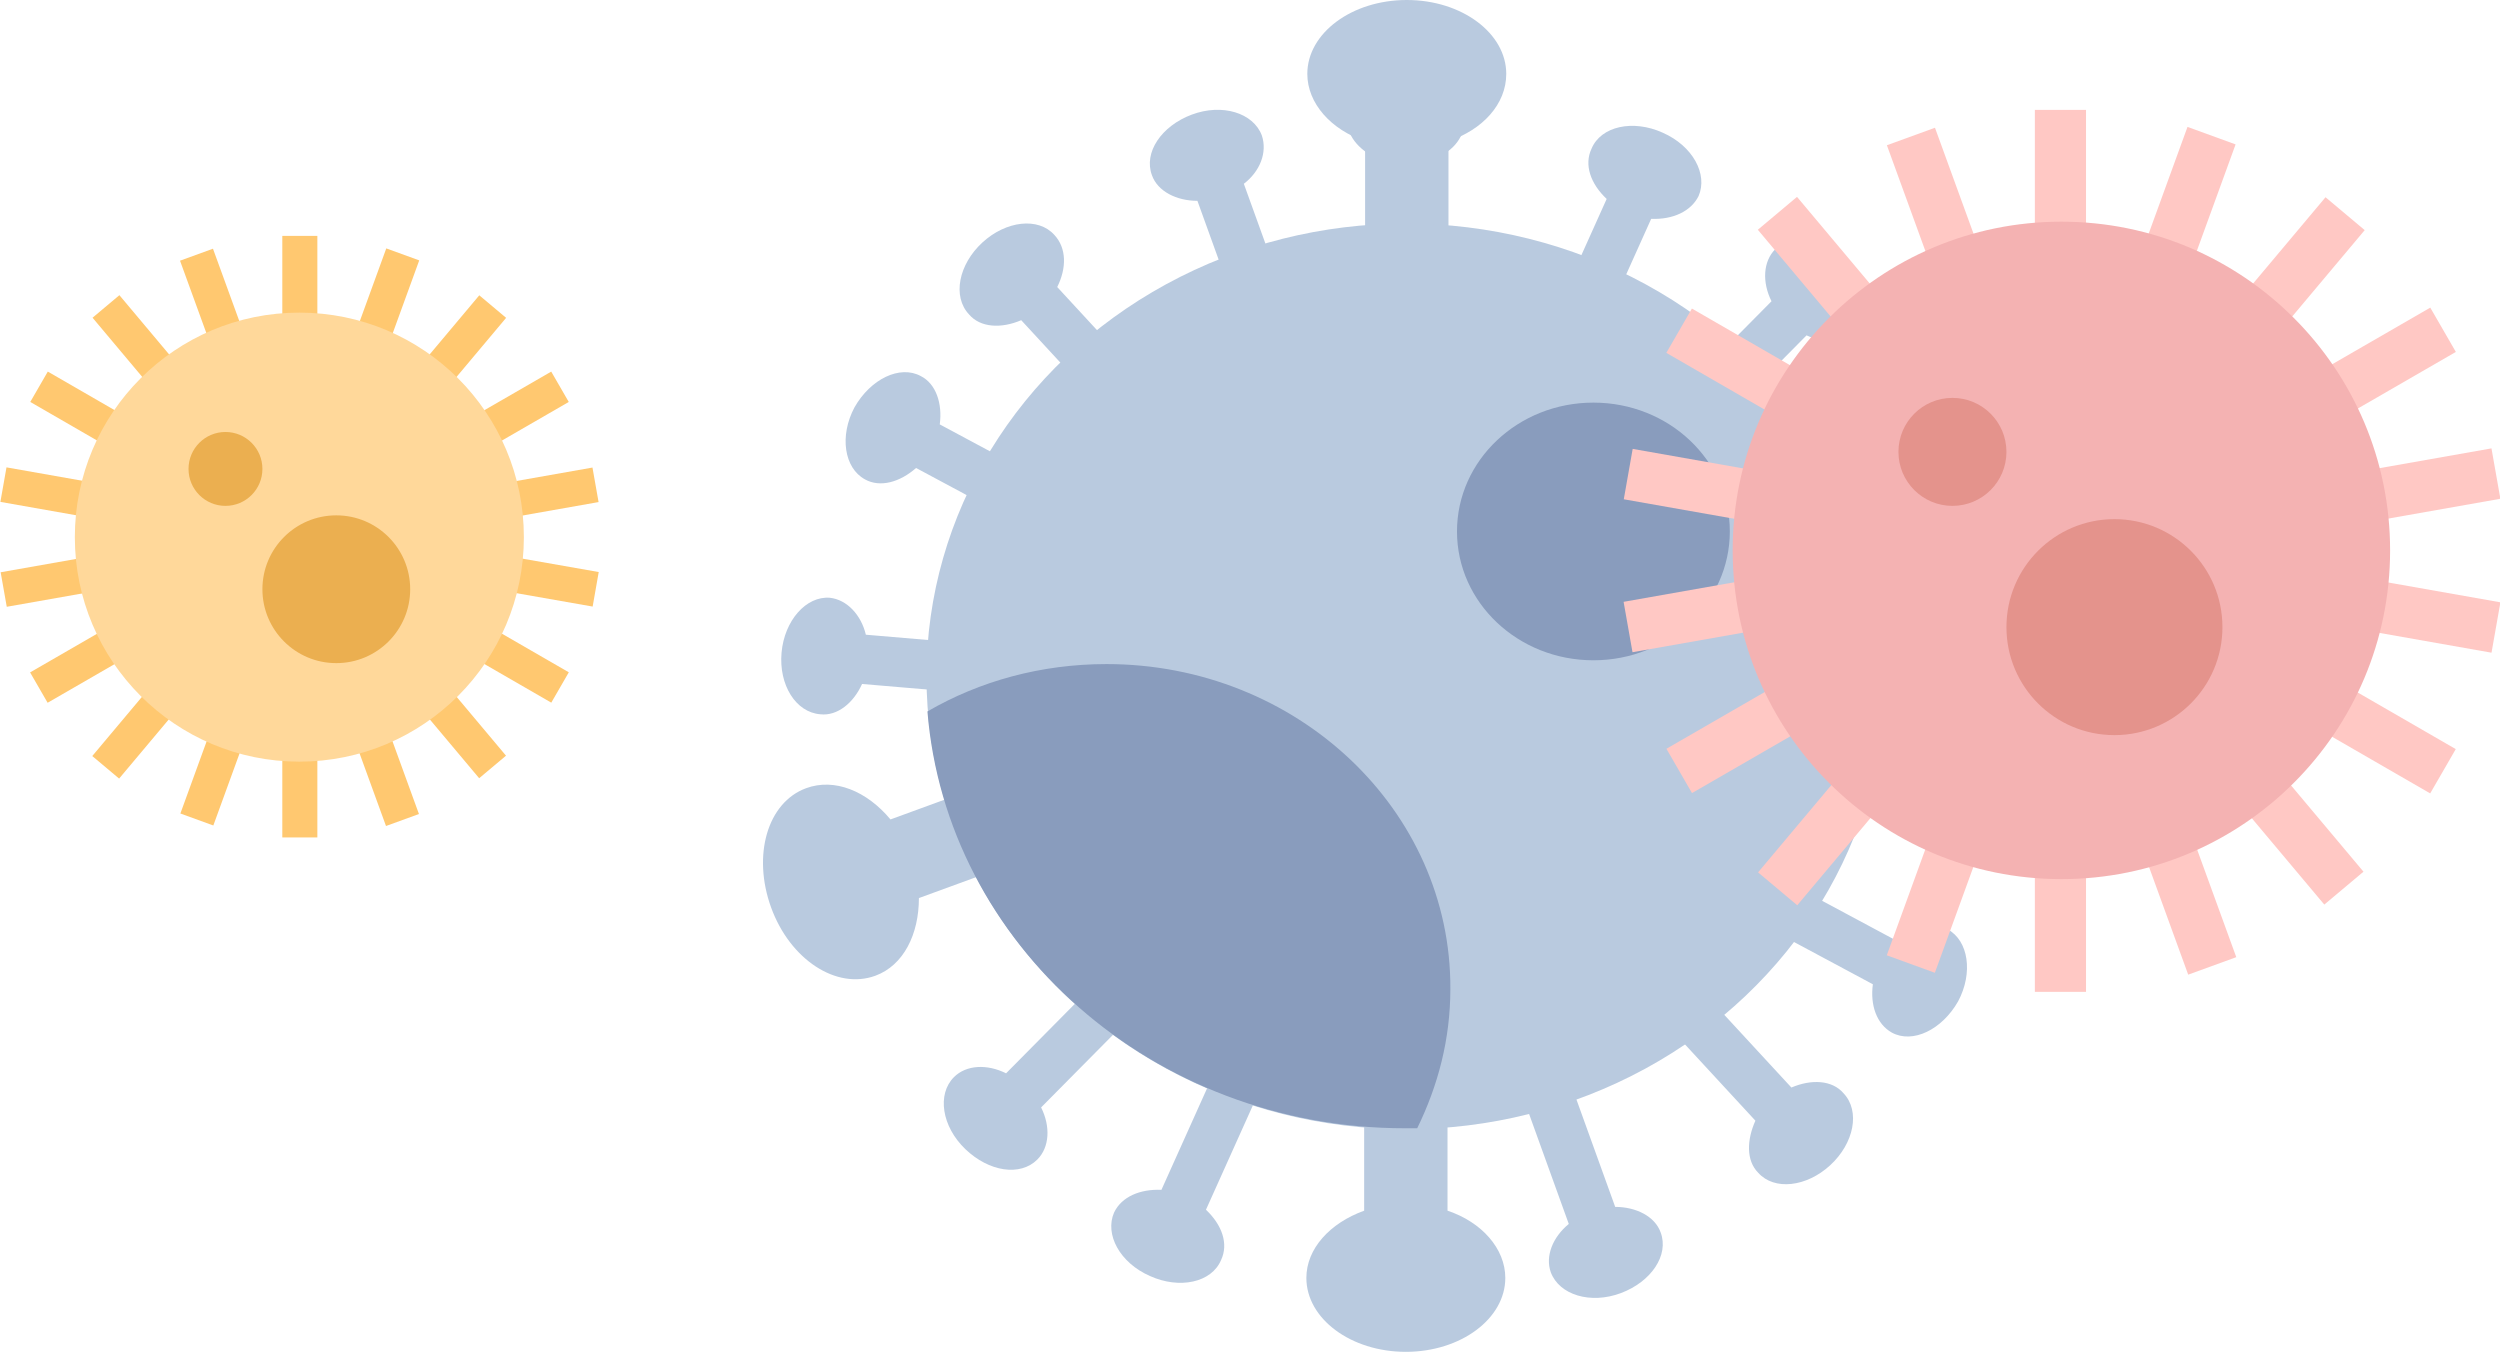   <svg xmlns="http://www.w3.org/2000/svg" x="0px" y="0px" viewBox="0 0 263.9 142.7" style="vertical-align: middle; max-width: 100%; width: 100%;" width="100%">
   <g>
    <g>
     <g>
      <g>
       <rect x="29.8" y="24.9" width="3.7" height="8.9" fill="rgb(255, 200, 112)">
       </rect>
      </g>
      <g>
       <rect x="29.8" y="79.5" width="3.7" height="8.9" fill="rgb(255, 200, 112)">
       </rect>
      </g>
     </g>
     <g>
      <g>
       <rect x="20.4" y="26.6" transform="matrix(0.94 -0.342 0.342 0.94 -9.27 9.492)" width="3.7" height="8.9" fill="rgb(255, 200, 112)">
       </rect>
      </g>
      <g>
       <rect x="39.1" y="77.9" transform="matrix(0.94 -0.342 0.342 0.94 -25.694 18.973)" width="3.7" height="8.9" fill="rgb(255, 200, 112)">
       </rect>
      </g>
     </g>
     <g>
      <g>
       <rect x="12.2" y="31.3" transform="matrix(0.766 -0.643 0.643 0.766 -19.702 17.407)" width="3.7" height="8.9" fill="rgb(255, 200, 112)">
       </rect>
      </g>
      <g>
       <rect x="47.3" y="73.1" transform="matrix(0.766 -0.643 0.643 0.766 -38.377 49.751)" width="3.7" height="8.9" fill="rgb(255, 200, 112)">
       </rect>
      </g>
     </g>
     <g>
      <g>
       <rect x="6.1" y="38.6" transform="matrix(0.5 -0.866 0.866 0.5 -33.282 28.412)" width="3.7" height="8.9" fill="rgb(255, 200, 112)">
       </rect>
      </g>
      <g>
       <rect x="53.4" y="65.9" transform="matrix(0.5 -0.866 0.866 0.5 -33.284 83.017)" width="3.7" height="8.9" fill="rgb(255, 200, 112)">
       </rect>
      </g>
     </g>
     <g>
      <g>
       <rect x="2.9" y="47.5" transform="matrix(0.174 -0.985 0.985 0.174 -47.251 47.571)" width="3.7" height="8.9" fill="rgb(255, 200, 112)">
       </rect>
      </g>
      <g>
       <rect x="56.6" y="57" transform="matrix(0.173 -0.985 0.985 0.173 -12.143 108.379)" width="3.7" height="8.9" fill="rgb(255, 200, 112)">
       </rect>
      </g>
     </g>
     <g>
      <g>
       <rect x="0.3" y="59.6" transform="matrix(0.985 -0.174 0.174 0.985 -10.597 1.754)" width="8.9" height="3.7" fill="rgb(255, 200, 112)">
       </rect>
      </g>
      <g>
       <rect x="54" y="50.1" transform="matrix(0.985 -0.174 0.174 0.985 -8.133 10.951)" width="8.9" height="3.7" fill="rgb(255, 200, 112)">
       </rect>
      </g>
     </g>
     <g>
      <g>
       <rect x="3.5" y="68.5" transform="matrix(0.866 -0.5 0.5 0.866 -34.104 13.408)" width="8.9" height="3.7" fill="rgb(255, 200, 112)">
       </rect>
      </g>
      <g>
       <rect x="50.8" y="41.2" transform="matrix(0.866 -0.5 0.5 0.866 -14.113 33.397)" width="8.9" height="3.7" fill="rgb(255, 200, 112)">
       </rect>
      </g>
     </g>
     <g>
      <g>
       <rect x="9.6" y="75.7" transform="matrix(0.643 -0.766 0.766 0.643 -54.419 38.486)" width="8.9" height="3.7" fill="rgb(255, 200, 112)">
       </rect>
      </g>
      <g>
       <rect x="44.7" y="33.9" transform="matrix(0.643 -0.766 0.766 0.643 -9.839 50.432)" width="8.9" height="3.7" fill="rgb(255, 200, 112)">
       </rect>
      </g>
     </g>
     <g>
      <g>
       <rect x="17.8" y="80.5" transform="matrix(0.342 -0.94 0.94 0.342 -62.717 75.074)" width="8.9" height="3.7" fill="rgb(255, 200, 112)">
       </rect>
      </g>
      <g>
       <rect x="36.5" y="29.2" transform="matrix(0.342 -0.94 0.94 0.342 -2.2 58.91)" width="8.9" height="3.7" fill="rgb(255, 200, 112)">
       </rect>
      </g>
     </g>
     <g>
      <circle cx="31.6" cy="56.7" r="23.7" fill="rgb(255, 216, 154)">
      </circle>
     </g>
     <g>
      <circle cx="23.8" cy="49.5" r="3.9" fill="rgb(235, 175, 80)">
      </circle>
     </g>
     <g>
      <circle cx="35.5" cy="62.2" r="7.8" fill="rgb(235, 175, 80)">
      </circle>
     </g>
    </g>
    <g>
     <g>
      <path d="M159,7.8c0-4.3-4.7-7.8-10.5-7.8s-10.5,3.5-10.5,7.8c0,3.1,2.5,5.9,6.1,7.1v24.2h8.8V14.9     C156.5,13.7,159,11,159,7.8z" fill="rgb(185,202,223)">
      </path>
     </g>
     <g>
      <g>
       <path d="M154.6,12.7c0-2.5-2.8-4.6-6.2-4.6c-3.4,0-6.2,2.1-6.2,4.6c0,1.8,1.5,3.4,3.6,4.2v14.2h5.2V16.9      C153.2,16.2,154.6,14.6,154.6,12.7z" fill="rgb(185,202,223)">
       </path>
      </g>
      <g>
       <path d="M142.3,135.9c0,2.5,2.8,4.6,6.2,4.6c3.4,0,6.2-2.1,6.2-4.6c0-1.8-1.5-3.4-3.6-4.2v-14.2h-5.2      v14.2C143.8,132.5,142.3,134.1,142.3,135.9z" fill="rgb(185,202,223)">
       </path>
      </g>
     </g>
     <g>
      <g>
       <path d="M133.2,14.3c-0.9-2.4-4.2-3.4-7.4-2.2c-3.2,1.2-5.1,4-4.2,6.4c0.6,1.7,2.6,2.7,4.8,2.7l4.8,13.3      l4.9-1.8l-4.8-13.3C133,18.1,133.8,16.1,133.2,14.3z" fill="rgb(185,202,223)">
       </path>
      </g>
      <g>
       <path d="M163.7,134.3c0.9,2.4,4.2,3.4,7.4,2.2c3.2-1.2,5.1-4,4.2-6.4c-0.6-1.7-2.6-2.7-4.8-2.7l-4.8-13.3      l-4.9,1.8l4.8,13.3C163.9,130.6,163.1,132.6,163.7,134.3z" fill="rgb(185,202,223)">
       </path>
      </g>
     </g>
     <g>
      <g>
       <path d="M97.2,39.7c-2.2-1.2-5.3,0.3-7,3.3c-1.6,3-1.1,6.4,1.1,7.6c1.6,0.9,3.7,0.3,5.4-1.2l12.5,6.7      l2.5-4.6l-12.5-6.7C99.5,42.6,98.8,40.5,97.2,39.7z" fill="rgb(185,202,223)">
       </path>
      </g>
      <g>
       <path d="M199.7,109c2.2,1.2,5.3-0.3,7-3.3c1.6-3,1.1-6.4-1.1-7.6c-1.6-0.9-3.7-0.3-5.4,1.2l-12.5-6.7      l-2.5,4.6l12.5,6.7C197.4,106.1,198.1,108.1,199.7,109z" fill="rgb(185,202,223)">
       </path>
      </g>
     </g>
     <g>
      <g>
       <path d="M87.6,63.1c-2.5-0.2-4.8,2.4-5.1,5.8c-0.3,3.4,1.5,6.3,4.1,6.5c1.8,0.2,3.5-1.2,4.4-3.2l14.1,1.2      l0.4-5.2L91.4,67C90.9,64.9,89.4,63.3,87.6,63.1z" fill="rgb(185,202,223)">
       </path>
      </g>
      <g>
       <path d="M209.3,85.5c2.5,0.2,4.8-2.4,5.1-5.8c0.3-3.4-1.5-6.3-4.1-6.5c-1.8-0.2-3.5,1.2-4.4,3.2      l-14.1-1.2l-0.4,5.2l14.1,1.2C206,83.8,207.5,85.4,209.3,85.5z" fill="rgb(185,202,223)">
       </path>
      </g>
     </g>
     <g>
      <g>
       <path d="M111.3,24.8c-1.7-1.9-5.1-1.5-7.6,0.8c-2.5,2.3-3.2,5.7-1.4,7.6c1.2,1.4,3.4,1.5,5.5,0.6      l9.6,10.4l3.8-3.5l-9.6-10.4C112.6,28.3,112.6,26.2,111.3,24.8z" fill="rgb(185,202,223)">
       </path>
      </g>
      <g>
       <path d="M185.6,123.8c1.7,1.9,5.1,1.5,7.6-0.8s3.2-5.7,1.4-7.6c-1.2-1.4-3.4-1.5-5.5-0.6l-9.6-10.4      l-3.8,3.5l9.6,10.4C184.4,120.3,184.3,122.5,185.6,123.8z" fill="rgb(185,202,223)">
       </path>
      </g>
     </g>
     <g>
      <g>
       <path d="M100.7,113.7c-1.8,1.8-1.3,5.2,1.2,7.6s5.8,2.9,7.6,1.1c1.3-1.3,1.4-3.5,0.4-5.5l10-10.1      l-3.7-3.6l-10,10.1C104.2,112.3,102,112.4,100.7,113.7z" fill="rgb(185,202,223)">
       </path>
      </g>
      <g>
       <path d="M196.2,35c1.8-1.8,1.3-5.2-1.2-7.6c-2.4-2.4-5.8-2.9-7.6-1.1c-1.3,1.3-1.4,3.5-0.4,5.5l-10,10.1      l3.7,3.6l10-10.1C192.8,36.4,194.9,36.3,196.2,35z" fill="rgb(185,202,223)">
       </path>
      </g>
     </g>
     <g>
      <g>
       <path d="M117.6,128c-1,2.3,0.6,5.3,3.8,6.7c3.1,1.4,6.5,0.7,7.5-1.7c0.8-1.7,0.1-3.7-1.6-5.3l5.8-12.9      l-4.7-2.1l-5.8,12.9C120.4,125.5,118.4,126.3,117.6,128z" fill="rgb(185,202,223)">
       </path>
      </g>
      <g>
       <path d="M179.3,20.7c1-2.3-0.6-5.3-3.8-6.7c-3.1-1.4-6.5-0.7-7.5,1.7c-0.8,1.7-0.1,3.7,1.6,5.3l-5.8,12.9      l4.7,2.1l5.8-12.9C176.6,23.2,178.5,22.3,179.3,20.7z" fill="rgb(185,202,223)">
       </path>
      </g>
     </g>
     <g>
      <path d="M137.9,134.9c0,4.3,4.7,7.8,10.5,7.8s10.5-3.5,10.5-7.8c0-3.1-2.5-5.9-6.1-7.1v-24.2H144v24.2     C140.4,129.1,137.9,131.8,137.9,134.9z" fill="rgb(185,202,223)">
      </path>
     </g>
     <g>
      <path d="M85.1,83.2c-4.1,1.5-5.7,7.1-3.7,12.6s6.9,8.7,11,7.2c3-1.1,4.6-4.4,4.6-8.2l22.7-8.3l-3-8.3     l-22.7,8.3C91.5,83.5,88.1,82.1,85.1,83.2z" fill="rgb(185,202,223)">
      </path>
     </g>
     <g>
      <path d="M211.7,59.5c4.1-1.5,5.7-7.1,3.7-12.6s-6.9-8.7-11-7.2c-3,1.1-4.6,4.4-4.6,8.2l-22.7,8.3l3,8.3     l22.7-8.3C205.4,59.2,208.8,60.6,211.7,59.5z" fill="rgb(185,202,223)">
      </path>
     </g>
    </g>
    <g>
     <ellipse cx="148.4" cy="71.4" rx="50.6" ry="47.8" fill="rgb(185,202,223)">
     </ellipse>
    </g>
    <g>
     <ellipse cx="168.2" cy="56.1" rx="14.4" ry="13.6" fill="rgb(137,156,189)">
     </ellipse>
    </g>
    <g>
     <path d="M116.8,70.1c-6.9,0-13.4,1.8-18.9,5c2,24.6,23.8,44,50.4,44c0.4,0,0.8,0,1.3,0    c2.2-4.5,3.5-9.4,3.5-14.7C153.2,85.5,136.9,70.1,116.8,70.1z" fill="rgb(137,156,189)">
     </path>
    </g>
    <g>
     <g>
      <rect x="214.8" y="11.6" width="5.4" height="13.1" fill="rgb(255,200,196)">
      </rect>
     </g>
     <g>
      <rect x="214.8" y="91.6" width="5.4" height="13.1" fill="rgb(255,200,196)">
      </rect>
     </g>
    </g>
    <g>
     <g>
      <rect x="201.2" y="14" transform="matrix(0.94 -0.342 0.342 0.94 5.264 70.982)" width="5.4" height="13.1" fill="rgb(255,200,196)">
      </rect>
     </g>
     <g>
      <rect x="228.5" y="89.2" transform="matrix(0.94 -0.342 0.342 0.94 -18.79 84.87)" width="5.4" height="13.1" fill="rgb(255,200,196)">
      </rect>
     </g>
    </g>
    <g>
     <g>
      <rect x="189.1" y="21" transform="matrix(0.766 -0.643 0.643 0.766 27.203 129.759)" width="5.4" height="13.1" fill="rgb(255,200,196)">
      </rect>
     </g>
     <g>
      <rect x="240.5" y="82.2" transform="matrix(0.766 -0.643 0.643 0.766 -0.148 177.13)" width="5.4" height="13.1" fill="rgb(255,200,196)">
      </rect>
     </g>
    </g>
    <g>
     <g>
      <rect x="180.2" y="31.6" transform="matrix(0.5 -0.866 0.866 0.5 58.432 177.501)" width="5.4" height="13.1" fill="rgb(255,200,196)">
      </rect>
     </g>
     <g>
      <rect x="249.5" y="71.6" transform="matrix(0.5 -0.866 0.866 0.5 58.43 257.469)" width="5.4" height="13.1" fill="rgb(255,200,196)">
      </rect>
     </g>
    </g>
    <g>
     <g>
      <rect x="175.5" y="44.7" transform="matrix(0.174 -0.985 0.985 0.174 96.84 217.794)" width="5.4" height="13.1" fill="rgb(255,200,196)">
      </rect>
     </g>
     <g>
      <rect x="254.2" y="58.5" transform="matrix(0.174 -0.985 0.985 0.174 148.247 306.828)" width="5.4" height="13.1" fill="rgb(255,200,196)">
      </rect>
     </g>
    </g>
    <g>
     <g>
      <rect x="171.7" y="62.4" transform="matrix(0.985 -0.174 0.174 0.985 -8.595 31.94)" width="13.1" height="5.4" fill="rgb(255,200,196)">
      </rect>
     </g>
     <g>
      <rect x="250.4" y="48.5" transform="matrix(0.985 -0.174 0.174 0.985 -4.987 45.408)" width="13.1" height="5.4" fill="rgb(255,200,196)">
      </rect>
     </g>
    </g>
    <g>
     <g>
      <rect x="176.4" y="75.4" transform="matrix(0.866 -0.5 0.5 0.866 -14.555 101.944)" width="13.1" height="5.4" fill="rgb(255,200,196)">
      </rect>
     </g>
     <g>
      <rect x="245.7" y="35.4" transform="matrix(0.866 -0.5 0.5 0.866 14.719 131.216)" width="13.1" height="5.4" fill="rgb(255,200,196)">
      </rect>
     </g>
    </g>
    <g>
     <g>
      <rect x="185.3" y="86" transform="matrix(0.643 -0.766 0.766 0.643 0.557 178.73)" width="13.1" height="5.4" fill="rgb(255,200,196)">
      </rect>
     </g>
     <g>
      <rect x="236.7" y="24.8" transform="matrix(0.643 -0.766 0.766 0.643 65.864 196.221)" width="13.1" height="5.4" fill="rgb(255,200,196)">
      </rect>
     </g>
    </g>
    <g>
     <g>
      <rect x="197.4" y="93" transform="matrix(0.342 -0.94 0.94 0.342 44.237 254.591)" width="13.1" height="5.4" fill="rgb(255,200,196)">
      </rect>
     </g>
     <g>
      <rect x="224.7" y="17.8" transform="matrix(0.342 -0.94 0.94 0.342 132.853 230.841)" width="13.1" height="5.4" fill="rgb(255,200,196)">
      </rect>
     </g>
    </g>
    <g>
     <circle cx="217.6" cy="58.1" r="34.7" fill="rgb(244,178,178)">
     </circle>
    </g>
    <g>
     <circle cx="206.1" cy="47.7" r="5.7" fill="rgb(228,147,140)">
     </circle>
    </g>
    <g>
     <circle cx="223.2" cy="66.2" r="11.4" fill="rgb(228,147,140)">
     </circle>
    </g>
   </g>
  </svg>
